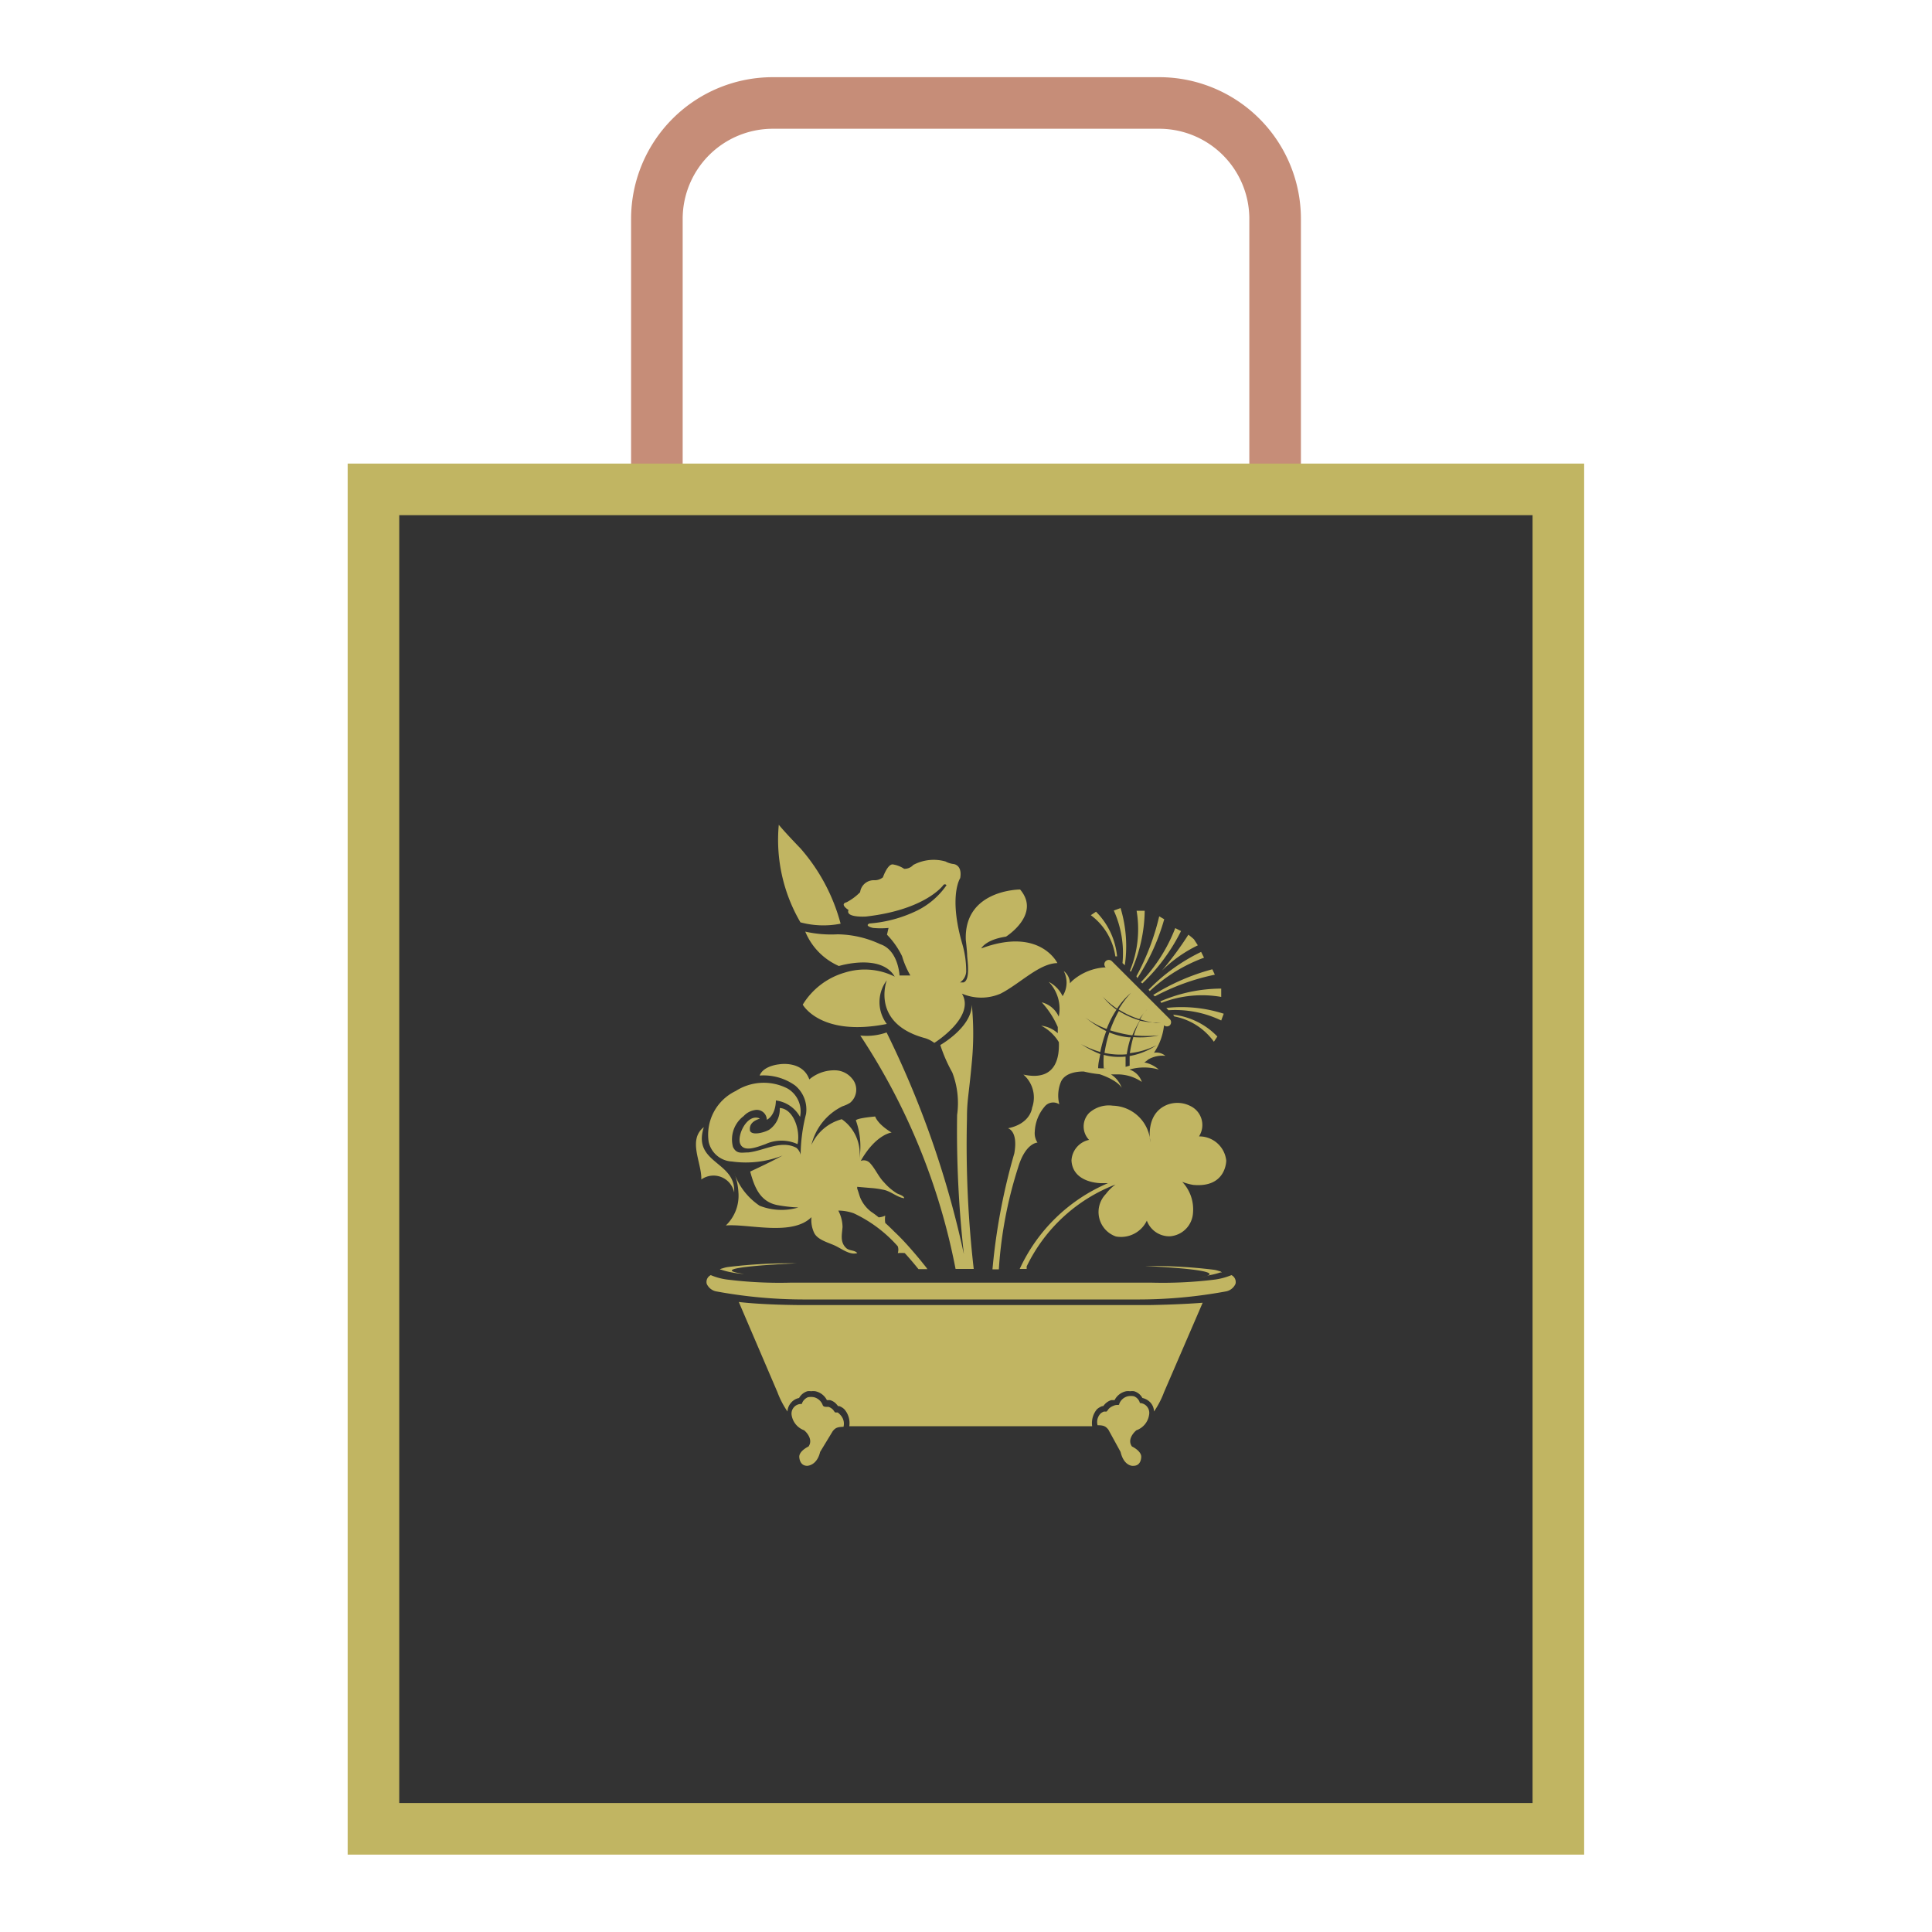 <svg xmlns="http://www.w3.org/2000/svg" id="b0a00574-8809-4054-95c3-b3e2d5941f9d" data-name="Layer 1" viewBox="0 0 100 100"><defs><style>.b0a4d885-5bc4-4a7a-b3e8-647d87d6ade4{fill:none;stroke:#c68d78;}.b0a4d885-5bc4-4a7a-b3e8-647d87d6ade4,.fb6aaa17-bdee-46b3-b3b6-66456e15b783{stroke-miterlimit:10;stroke-width:2.67px;}.fb6aaa17-bdee-46b3-b3b6-66456e15b783{fill:#333;stroke:#c1b562;}.ecc07a72-f553-4dbc-8a09-388faa7ed595{fill:#c1b562;fill-rule:evenodd;}</style></defs><path class="b0a4d885-5bc4-4a7a-b3e8-647d87d6ade4" d="M40,5.33H60a6,6,0,0,1,6,6v26a0,0,0,0,1,0,0H34a0,0,0,0,1,0,0v-26A6,6,0,0,1,40,5.33Z"></path><rect class="fb6aaa17-bdee-46b3-b3b6-66456e15b783" x="19.33" y="25.33" width="61.33" height="69.33"></rect><path class="ecc07a72-f553-4dbc-8a09-388faa7ed595" d="M59,72.62a.5.5,0,0,0-.31-.35.81.81,0,0,0-.31,0,.63.63,0,0,0-.45.4c0,.1-.11,0-.31.1a.63.63,0,0,0-.24.16,1.13,1.13,0,0,1-.1.13.5.5,0,0,1-.13,0,.52.52,0,0,0-.18.1.63.63,0,0,0-.16.61c.31,0,.42.05.56.23l0,0L58,75.15h0c.18.76.65.73.67.72h0c.39,0,.4-.42.4-.47,0-.26-.35-.47-.48-.53h0l0,0c-.24-.33.05-.69.23-.84l0,0h0a1,1,0,0,0,.66-.82A.51.51,0,0,0,59,72.62Z"></path><path class="ecc07a72-f553-4dbc-8a09-388faa7ed595" d="M43.36,73.11s-.1,0-.13,0a.57.57,0,0,1-.1-.13.63.63,0,0,0-.24-.16c-.2,0-.27,0-.31-.1a.65.65,0,0,0-.45-.4.81.81,0,0,0-.31,0,.55.55,0,0,0-.32.35.5.5,0,0,0-.53.54,1,1,0,0,0,.65.82h0l0,0c.18.15.46.51.23.84l0,0h0c-.13.06-.48.27-.48.53,0,0,0,.47.41.47h0s.5,0,.67-.72h0l.65-1.07,0,0c.14-.18.25-.22.56-.23a.65.65,0,0,0-.16-.61A.81.81,0,0,0,43.36,73.11Z"></path><path class="ecc07a72-f553-4dbc-8a09-388faa7ed595" d="M41.24,65.39a26.31,26.31,0,0,0-3.55.19,1.37,1.37,0,0,0-.29.07.24.24,0,0,0-.14.07s0,0,0,0l.07,0a3.7,3.7,0,0,0,.55.14,4.66,4.66,0,0,0,.64.08C36.12,65.6,41.24,65.39,41.24,65.39Z"></path><path class="ecc07a72-f553-4dbc-8a09-388faa7ed595" d="M63.74,66a3.56,3.56,0,0,1-.85.23,22,22,0,0,1-3.28.16H40.91a21.88,21.88,0,0,1-3.27-.16,3.22,3.22,0,0,1-.85-.23.39.39,0,0,0-.21.45.68.68,0,0,0,.48.39,25.11,25.11,0,0,0,4.48.42H59a25,25,0,0,0,4.47-.42.68.68,0,0,0,.48-.39A.4.4,0,0,0,63.74,66Z"></path><path class="ecc07a72-f553-4dbc-8a09-388faa7ed595" d="M62.62,66a3.7,3.7,0,0,0,.55-.14l.07,0s0,0,0,0a.24.24,0,0,0-.14-.07,1.37,1.37,0,0,0-.29-.07,26.31,26.31,0,0,0-3.55-.19s5.12.21,2.69.64A4.66,4.66,0,0,0,62.62,66Z"></path><path class="ecc07a72-f553-4dbc-8a09-388faa7ed595" d="M41.5,67.55s-1.91,0-3.26-.16l2,4.67a4.56,4.56,0,0,0,.52,1,.73.73,0,0,1,.19-.46.72.72,0,0,1,.41-.24.74.74,0,0,1,.43-.35h0a.62.62,0,0,1,.19,0,.82.82,0,0,1,.22,0,.87.87,0,0,1,.6.46l.16,0a.68.68,0,0,1,.36.24s0,0,.06.07l.06,0a.76.76,0,0,1,.26.16,1.09,1.09,0,0,1,.26.88H56.53a1.12,1.12,0,0,1,.25-.88.92.92,0,0,1,.27-.16l.05,0,.06-.07a.76.76,0,0,1,.36-.24l.17,0a.87.87,0,0,1,.6-.46.75.75,0,0,1,.21,0,.65.65,0,0,1,.2,0h0a.71.71,0,0,1,.43.35.79.79,0,0,1,.42.24.71.71,0,0,1,.18.46,4.56,4.56,0,0,0,.52-1l2-4.63c-1.28.1-2.77.12-2.79.12Z"></path><path class="ecc07a72-f553-4dbc-8a09-388faa7ed595" d="M43.92,47.1c-.18.41.9.34.9.34,3.09-.35,4-1.62,4-1.62a.1.1,0,0,1,.17,0,4,4,0,0,1-1.56,1.33A6.82,6.82,0,0,1,45,47.8c-.28.13.19.23.19.23a4.22,4.22,0,0,0,.8,0l-.08.35a4.26,4.26,0,0,1,.78,1.11,4.57,4.57,0,0,0,.43,1h-.56s-.06-1.31-1-1.62a5.37,5.37,0,0,0-2.21-.51,6.08,6.08,0,0,1-1.67-.14A3.33,3.33,0,0,0,43.42,50s2.18-.67,2.89.55a3.46,3.46,0,0,0-2.58-.21A3.78,3.78,0,0,0,41.55,52s.92,1.68,4.35,1a1.88,1.88,0,0,1,0-2.26s-.86,2.24,2,3a1.54,1.54,0,0,1,.46.24s2.15-1.34,1.43-2.55a2.52,2.52,0,0,0,2,0c1-.51,2-1.57,2.94-1.58,0,0-.9-1.89-3.94-.76,0,0,.21-.45,1.28-.61,0,0,1.83-1.15.73-2.44,0,0-2.91,0-2.81,2.61,0,0,.07.62.07.8s.19,1.28-.19,1.4c0,0-.15,0-.18,0a.72.72,0,0,0,.32-.56,5,5,0,0,0-.19-1.39c-.74-2.52-.12-3.45-.12-3.45.12-.71-.36-.73-.36-.73a1.17,1.17,0,0,1-.4-.13,2.24,2.24,0,0,0-1.67.18.61.61,0,0,1-.47.2,1.47,1.47,0,0,0-.6-.23c-.27,0-.5.67-.5.67a.68.68,0,0,1-.47.15.71.71,0,0,0-.71.62,2.79,2.79,0,0,1-.7.52C43.43,46.8,43.92,47.1,43.92,47.1Z"></path><path class="ecc07a72-f553-4dbc-8a09-388faa7ed595" d="M43.51,47.81a9.67,9.67,0,0,0-2.08-3.9c-.85-.88-1.12-1.22-1.12-1.22a8.46,8.46,0,0,0,1.12,5.05A4.58,4.58,0,0,0,43.51,47.81Z"></path><path class="ecc07a72-f553-4dbc-8a09-388faa7ed595" d="M44.53,53.6a33.38,33.38,0,0,1,4.93,12.08h.94a56.42,56.42,0,0,1-.35-7.8c0-.94.09-1.14.25-2.88a15.33,15.33,0,0,0,0-3c0,1.17-1.63,2.09-1.63,2.09a7.78,7.78,0,0,0,.62,1.42,4.41,4.41,0,0,1,.25,2.2,57.11,57.11,0,0,0,.35,7.2,49.48,49.48,0,0,0-4-11.47A3.14,3.14,0,0,1,44.53,53.6Z"></path><path class="ecc07a72-f553-4dbc-8a09-388faa7ed595" d="M62.06,58.82a1.09,1.09,0,0,0-.44-1.57,1.48,1.48,0,0,0-1.2-.07c-1.11.44-.91,1.77-.88,1.94a2,2,0,0,0-1.94-1.89,1.52,1.52,0,0,0-1.23.38,1,1,0,0,0,0,1.39,1.15,1.15,0,0,0-.91,1.07c.07,1.18,1.53,1.17,1.53,1.17h.36a8.83,8.83,0,0,0-4.57,4.44h.36l0-.13a8.49,8.49,0,0,1,4.6-4.24,2.28,2.28,0,0,0-.5.49A1.34,1.34,0,0,0,57.76,64a1.48,1.48,0,0,0,1.6-.82,1.24,1.24,0,0,0,1.2.81,1.29,1.29,0,0,0,1.19-1.22,2.07,2.07,0,0,0-.56-1.6,2.7,2.7,0,0,0,.57.16c1.72.16,1.71-1.26,1.71-1.26A1.4,1.4,0,0,0,62.06,58.82Z"></path><path class="ecc07a72-f553-4dbc-8a09-388faa7ed595" d="M38,61.72c.1-1.62-2.18-1.49-1.57-3.38-.85.67-.1,1.85-.13,2.71A1.09,1.09,0,0,1,38,61.72Z"></path><path class="ecc07a72-f553-4dbc-8a09-388faa7ed595" d="M39.32,57.89c-.65-.28-1.2.9-1,1.33s.87.15,1.3,0a2,2,0,0,1,1.66,0c.16-.7-.2-1.83-.92-1.87a1.29,1.29,0,0,1-.54,1.12c-.25.15-.89.32-1,.06C38.73,58,39.37,57.92,39.32,57.89Z"></path><path class="ecc07a72-f553-4dbc-8a09-388faa7ed595" d="M37.89,60.12a5.21,5.21,0,0,0,2.62-.31c-.3.15-.38.22-1.68.83.22.81.51,1.57,1.43,1.74a8.36,8.36,0,0,0,1.06.12,3.09,3.09,0,0,1-2-.09A3.42,3.42,0,0,1,38,60.71a3.09,3.09,0,0,1,.22,1,2.13,2.13,0,0,1-.65,1.72C38.73,63.33,41,64,42,63a1.57,1.57,0,0,0,.13.79c.16.37.7.51,1.06.67s.79.52,1.18.4c-.12-.16-.41-.11-.57-.26-.33-.31-.22-.7-.19-1.09a1.89,1.89,0,0,0-.22-.85,2.45,2.45,0,0,1,.8.14,7,7,0,0,1,2.28,1.71.57.57,0,0,1,0,.35,2.06,2.06,0,0,1,.36,0c.23.25.46.52.71.83H48l-.06-.09-.33-.41c-.41-.49-.85-1-1.31-1.43-.11-.11-.27-.27-.48-.46a1.23,1.23,0,0,1,0-.38.91.91,0,0,1-.34.09,4.4,4.4,0,0,0-.39-.29,1.81,1.81,0,0,1-.53-.65c-.08-.17-.12-.37-.19-.54a.69.69,0,0,1,0-.1l.7.06a4.48,4.48,0,0,1,.64.09c.38.06.73.4,1.09.44,0-.13-.29-.2-.39-.26a2.88,2.88,0,0,1-.65-.56c-.29-.29-.45-.7-.73-1a.43.43,0,0,0-.48-.11c.79-1.39,1.6-1.47,1.6-1.47-.75-.45-.85-.83-.85-.83-1,.09-1,.2-1,.2a4,4,0,0,1,.18,2,2.17,2.17,0,0,0-.91-2.06A2.41,2.41,0,0,0,42,59.26a3,3,0,0,1,1.61-2,1.73,1.73,0,0,0,.39-.18.88.88,0,0,0,.09-1.27,1.15,1.15,0,0,0-.83-.41,2,2,0,0,0-1.37.47c-.36-1-1.57-.78-1.57-.78s-.81.07-1,.58a2.81,2.81,0,0,1,1.83.51,1.61,1.61,0,0,1,.57,1.48,8.89,8.89,0,0,0-.28,2.11.67.67,0,0,0-.22-.36c-.8-.42-1.66.15-2.49.24-.34,0-.6.1-.79-.28a1.51,1.51,0,0,1,.55-1.6,1,1,0,0,1,.56-.31.52.52,0,0,1,.64.5s.45-.19.47-1a1.67,1.67,0,0,1,1.25.85,1.37,1.37,0,0,0-.65-1.47,2.69,2.69,0,0,0-2.68.13,2.51,2.51,0,0,0-1.4,2.63A1.3,1.3,0,0,0,37.89,60.12Zm5.35,2h0Z"></path><path class="ecc07a72-f553-4dbc-8a09-388faa7ed595" d="M57.73,49.5l.09,0,0,0a3.79,3.79,0,0,0-1.09-2.31l0,0-.27.18,0,0A3.22,3.22,0,0,1,57.73,49.5Z"></path><path class="ecc07a72-f553-4dbc-8a09-388faa7ed595" d="M58.1,49.85l.12.11A6.83,6.83,0,0,0,58,47v0l-.35.13,0,0A5.35,5.35,0,0,1,58.1,49.85Z"></path><path class="ecc07a72-f553-4dbc-8a09-388faa7ed595" d="M58.54,50.29a7.81,7.81,0,0,0,.71-3.15v0l-.42,0v0a5.68,5.68,0,0,1-.35,3.12Z"></path><path class="ecc07a72-f553-4dbc-8a09-388faa7ed595" d="M58.87,50.63a11,11,0,0,0,1.39-3.05v0L60,47.43v0a12.44,12.44,0,0,1-1.18,3.1Z"></path><path class="ecc07a72-f553-4dbc-8a09-388faa7ed595" d="M59.13,50.9a9.71,9.71,0,0,0,2-2.71v0l-.3-.15v0a8.46,8.46,0,0,1-1.78,2.8Z"></path><path class="ecc07a72-f553-4dbc-8a09-388faa7ed595" d="M62.83,53.92l0,0,.18-.27,0,0a3.75,3.75,0,0,0-2.29-1.13l0,0a.47.47,0,0,1,.06.09A3.28,3.28,0,0,1,62.83,53.92Z"></path><path class="ecc07a72-f553-4dbc-8a09-388faa7ed595" d="M60.37,52.17l.11.12a5.48,5.48,0,0,1,2.73.53l0,0,.13-.35h0A7.16,7.16,0,0,0,60.37,52.17Z"></path><path class="ecc07a72-f553-4dbc-8a09-388faa7ed595" d="M60.11,51.91a5.8,5.8,0,0,1,3.1-.31h0l0-.43h0a8,8,0,0,0-3.15.66Z"></path><path class="ecc07a72-f553-4dbc-8a09-388faa7ed595" d="M59.78,51.57a11.61,11.61,0,0,1,3.1-1.12h0l-.13-.28h0a11.23,11.23,0,0,0-3.06,1.33Z"></path><path class="ecc07a72-f553-4dbc-8a09-388faa7ed595" d="M59.45,51.23l.06.07a8.32,8.32,0,0,1,2.81-1.73h0l-.15-.3h0A9.62,9.62,0,0,0,59.45,51.23Z"></path><path class="ecc07a72-f553-4dbc-8a09-388faa7ed595" d="M62,48.93l-.2-.31a3.36,3.36,0,0,0-.29-.24,17.36,17.36,0,0,1-1.37,1.86A7,7,0,0,1,62,48.93Z"></path><path class="ecc07a72-f553-4dbc-8a09-388faa7ed595" d="M58.53,53.69l-.11,0a3.53,3.53,0,0,1-1-.25,6.34,6.34,0,0,0-.25,1.06,3.86,3.86,0,0,0,1.15.07A5.17,5.17,0,0,1,58.53,53.69Z"></path><path class="ecc07a72-f553-4dbc-8a09-388faa7ed595" d="M59,52.82a4.47,4.47,0,0,1-1.09-.49,6.17,6.17,0,0,0-.45,1,6.92,6.92,0,0,0,1.15.26A5.47,5.47,0,0,1,59,52.82Z"></path><path class="ecc07a72-f553-4dbc-8a09-388faa7ed595" d="M54.8,52.62a1.31,1.31,0,0,0-.88-.74,4.56,4.56,0,0,1,.83,1.28v.32a1.54,1.54,0,0,0-.86-.39,2.25,2.25,0,0,1,.92.86.17.17,0,0,0,0,.07c0,.45,0,2-1.84,1.6a1.57,1.57,0,0,1,.45,1.72s-.07.82-1.25,1.06c0,0,.54.12.33,1.3a31.88,31.88,0,0,0-1.13,6h.33a21.65,21.65,0,0,1,1-5.28c.38-1.27,1-1.28,1-1.28a.87.87,0,0,1-.14-.57,2.13,2.13,0,0,1,.5-1.28.57.57,0,0,1,.77-.13,1.86,1.86,0,0,1,.09-1.18c.22-.46.84-.52,1.17-.52a5.64,5.64,0,0,0,.82.14h0s.9.28,1.15.71a1.34,1.34,0,0,0-.56-.7l.32,0A2.23,2.23,0,0,1,59.1,56a1,1,0,0,0-.64-.64,2.74,2.74,0,0,1,1.52,0,1.62,1.62,0,0,0-.75-.37,1.31,1.31,0,0,0,.2-.15,1.46,1.46,0,0,1,.89-.19.73.73,0,0,0-.59-.16,3.12,3.12,0,0,0,.52-1.42.23.23,0,0,0,.3,0,.23.23,0,0,0,0-.32l-3-3a.23.23,0,0,0-.32,0,.22.22,0,0,0,0,.32h0a2.82,2.82,0,0,0-1.71.68,1.13,1.13,0,0,0-.14.15.83.83,0,0,0-.32-.64A1.3,1.3,0,0,1,55,51.56a1.6,1.6,0,0,0-.72-.74A2,2,0,0,1,54.8,52.62Zm4.58-.38h0l-.1.12S59.34,52.28,59.38,52.24Zm-3.2.43a4.35,4.35,0,0,0,1.1.59,5,5,0,0,1,.51-1,3.41,3.41,0,0,1-.69-.65L57,51.5a4.33,4.33,0,0,0,.82.71,3.76,3.76,0,0,1,.72-.82h0a4.77,4.77,0,0,0-.64.86,4.65,4.65,0,0,0,1.07.5c.07-.11.17-.22.25-.34a4,4,0,0,0-.21.35,5.94,5.94,0,0,0,.83.2l.25,0A8.05,8.05,0,0,1,59,52.83a4.09,4.09,0,0,0-.31.76,6.64,6.64,0,0,0,1.29,0,4.41,4.41,0,0,1-1.32.09,7,7,0,0,0-.18.83,4,4,0,0,0,1.38-.41,3.66,3.66,0,0,1-1.39.56c0,.16,0,.33,0,.5l-.21.06c0-.09,0-.28,0-.53a3.63,3.63,0,0,1-.66,0,2.81,2.81,0,0,1-.47-.09,5.12,5.12,0,0,0,0,.69l.15,0a2.72,2.72,0,0,1-.44,0c0-.26.07-.5.11-.73a5.75,5.75,0,0,1-1-.52,5.08,5.08,0,0,0,1,.41,7.44,7.44,0,0,1,.31-1.08A6.37,6.37,0,0,1,56.18,52.67Z"></path></svg>